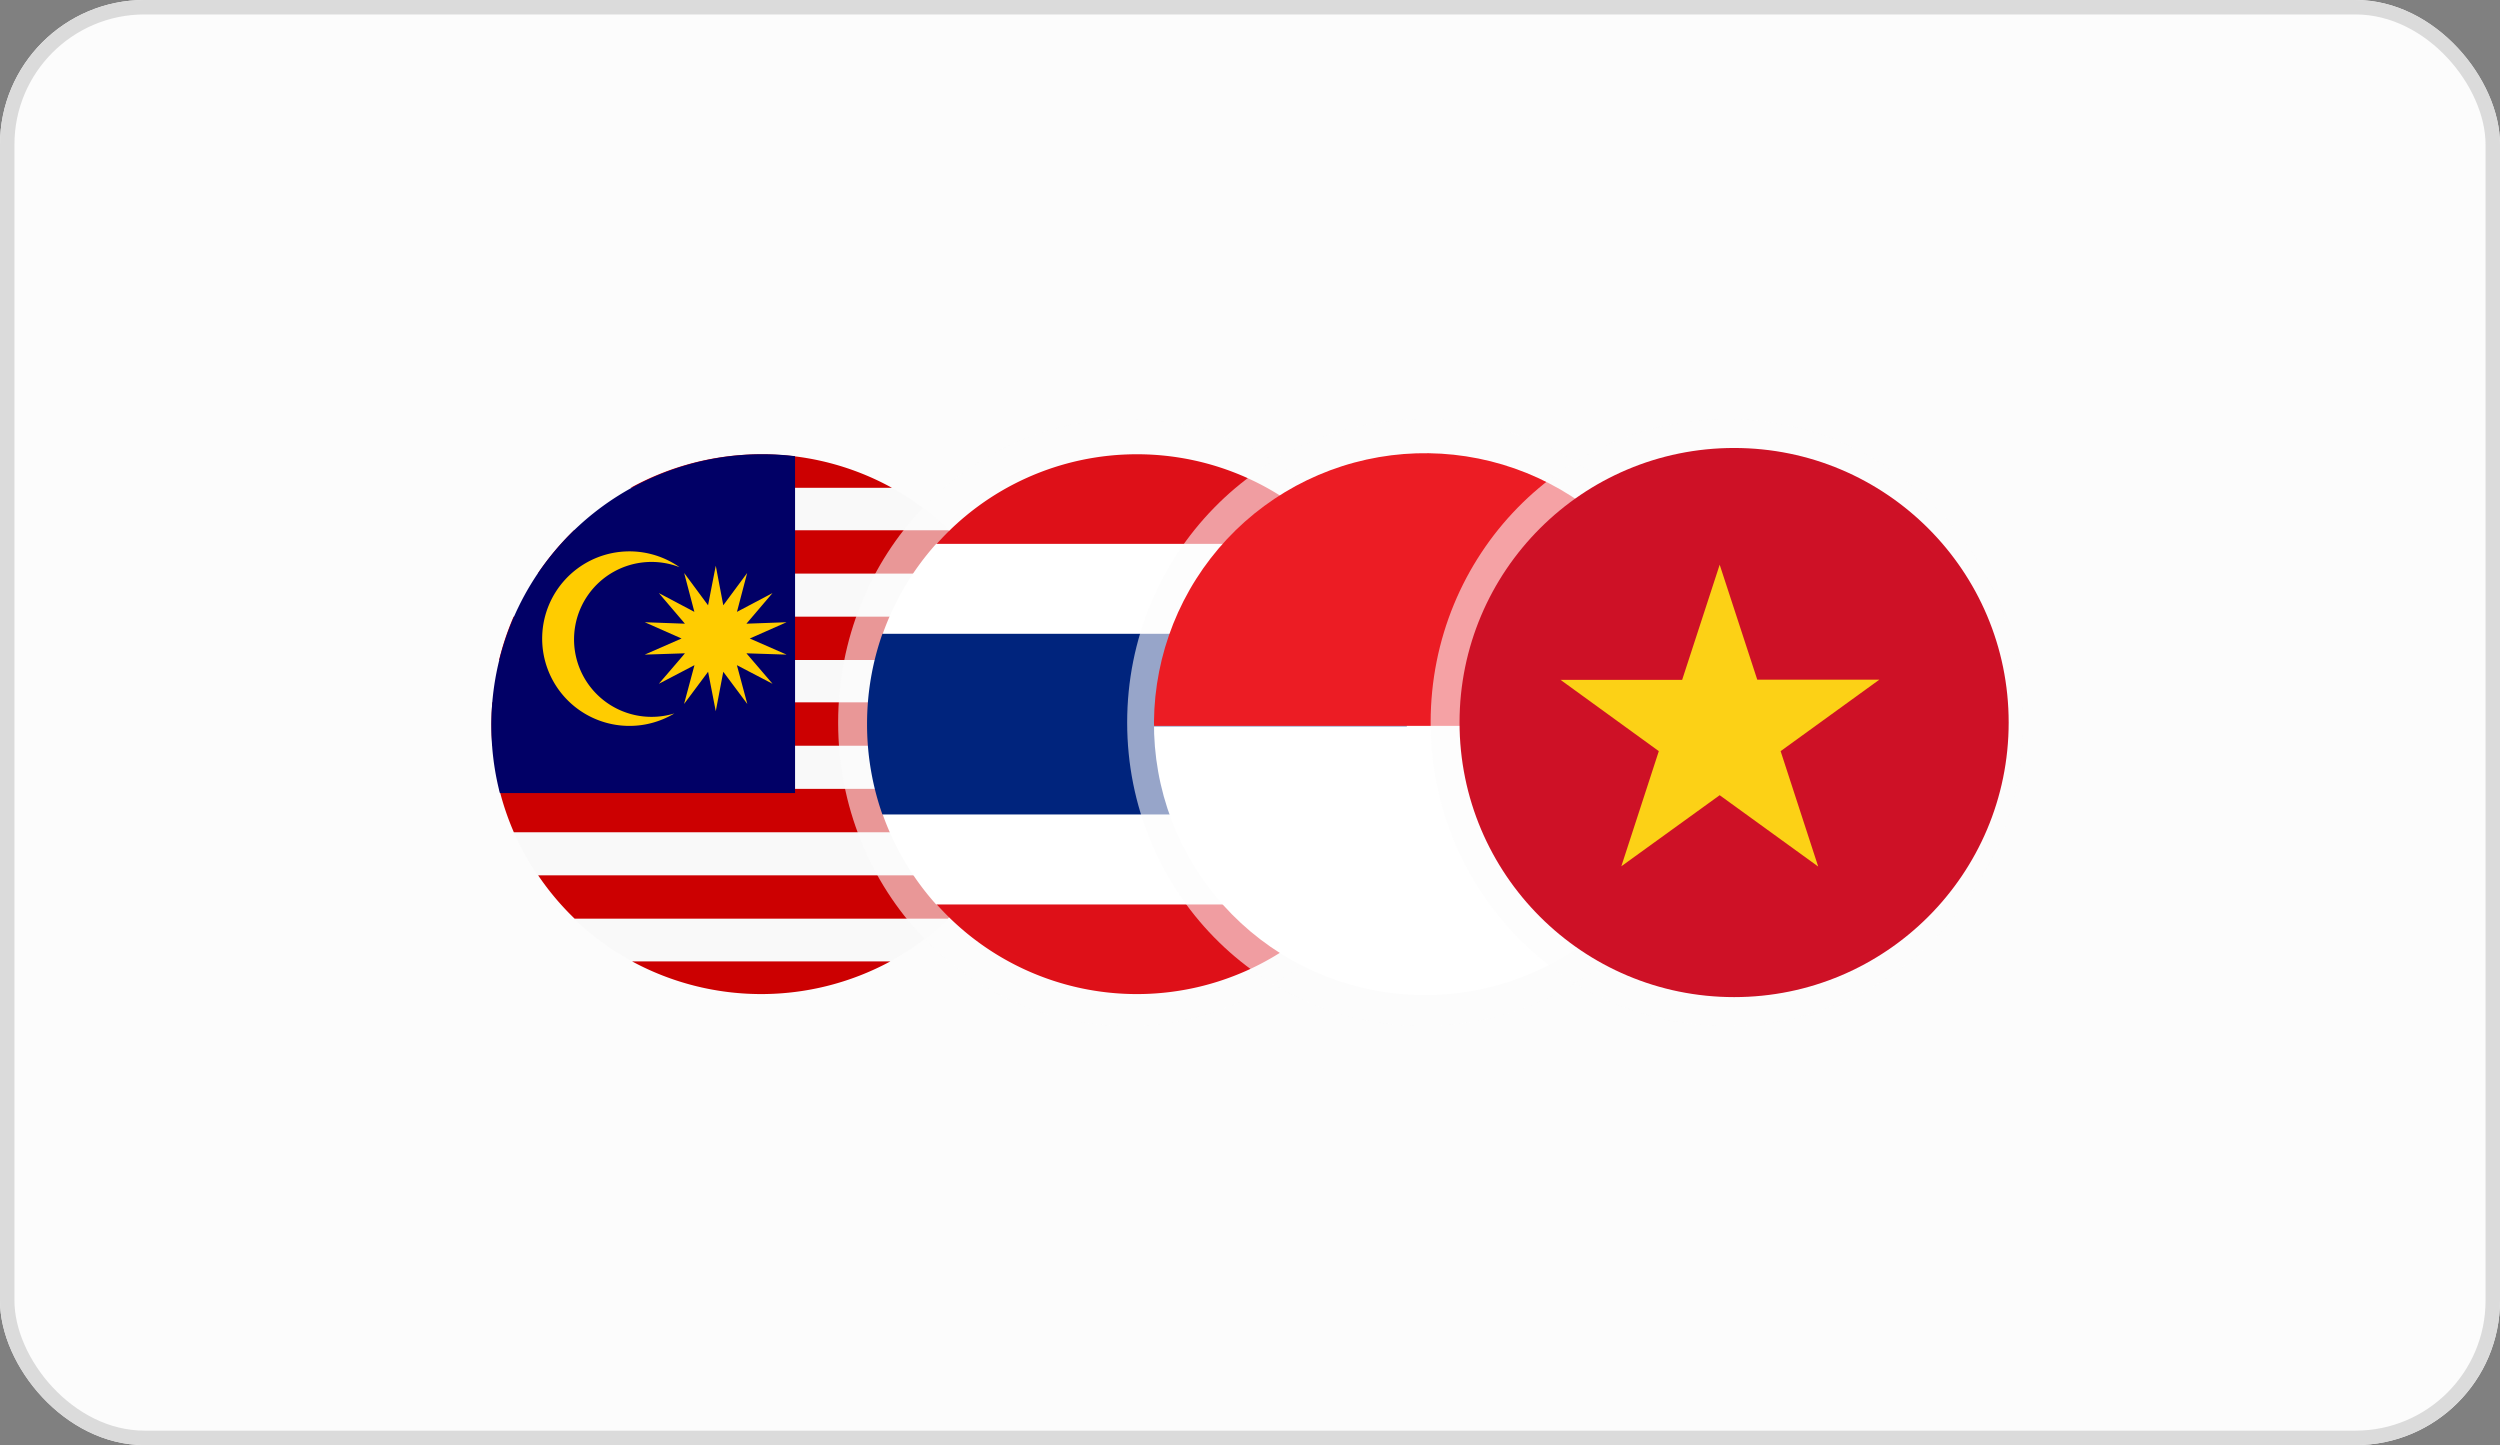 <svg xmlns="http://www.w3.org/2000/svg" xmlns:xlink="http://www.w3.org/1999/xlink" width="173" height="100" viewBox="0 0 173 100">
  <rect x="0" y="0" width="173" height="100" fill="#808080" stroke="none"/>
  <defs>
    <clipPath id="clip-path">
      <path id="Path_87850" data-name="Path 87850" d="M175.347,185.065a18.75,18.75,0,1,0,1.151,6.469A18.685,18.685,0,0,0,175.347,185.065Z" transform="translate(-139.143 -172.856)" fill="none"/>
    </clipPath>
  </defs>
  <g id="Group_37475" data-name="Group 37475" transform="translate(-824 -896)">
    <g id="Group_37474" data-name="Group 37474">
      <g id="Group_37321" data-name="Group 37321" transform="translate(8 -138)">
        <g id="Rectangle_1751" data-name="Rectangle 1751" transform="translate(816 1034)" fill="#fcfcfc" stroke="#dbdbdb" stroke-width="1">
          <rect width="173" height="100" rx="10" stroke="none"/>
          <rect x="0.5" y="0.5" width="172" height="99" rx="9.5" fill="none"/>
        </g>
      </g>
    </g>
    <g id="Group_37473" data-name="Group 37473" transform="translate(-6)">
      <g id="Group_37469" data-name="Group 37469" transform="translate(864 927.434)">
        <path id="Path_87839" data-name="Path 87839" d="M116.593,98.055q0,.75-.058,1.486a18.68,18.68,0,0,1-36.709,3.182c-.015-.06-.03-.12-.045-.18a18.6,18.6,0,0,1-.485-3q-.058-.735-.058-1.486t.06-1.5A18.668,18.668,0,0,1,97.915,79.377a18.86,18.86,0,0,1,2.248.134,18.555,18.555,0,0,1,6.755,2.175,18.739,18.739,0,0,1,8.135,8.932,18.569,18.569,0,0,1,1.479,5.934Q116.592,97.3,116.593,98.055Z" transform="translate(-79.237 -79.377)" fill="#f9f9f9"/>
        <path id="Path_87840" data-name="Path 87840" d="M1103.474,3690.008a18.791,18.791,0,0,1-17.863,0Z" transform="translate(-1075.865 -3654.911)" fill="#cc0001"/>
        <path id="Path_87841" data-name="Path 87841" d="M441.78,3079.667a18.827,18.827,0,0,1-2.525,3H413.427a18.831,18.831,0,0,1-2.525-3Z" transform="translate(-407.663 -3050.53)" fill="#cc0001"/>
        <path id="Path_87842" data-name="Path 87842" d="M171.342,2461.938a18.662,18.662,0,0,1-1.013,3H136.09a18.688,18.688,0,0,1-.968-2.82c-.015-.061-.03-.12-.045-.181Z" transform="translate(-134.532 -2438.781)" fill="#cc0001"/>
        <path id="Path_87843" data-name="Path 87843" d="M116.593,1847.341q0,.753-.058,1.492H79.3q-.058-.738-.058-1.492t.06-1.509h37.236Q116.592,1846.579,116.593,1847.341Z" transform="translate(-79.237 -1828.663)" fill="#cc0001"/>
        <path id="Path_87844" data-name="Path 87844" d="M170.354,1238.493H134.069a18.678,18.678,0,0,1,1.006-3h34.273A18.675,18.675,0,0,1,170.354,1238.493Z" transform="translate(-133.534 -1224.255)" fill="#cc0001"/>
        <path id="Path_87845" data-name="Path 87845" d="M439.093,620.764H408.162a18.828,18.828,0,0,1,2.51-3h25.911A18.83,18.83,0,0,1,439.093,620.764Z" transform="translate(-404.95 -612.505)" fill="#cc0001"/>
        <path id="Path_87846" data-name="Path 87846" d="M1092.3,81.7h-18.086a18.677,18.677,0,0,1,9.043-2.319,18.948,18.948,0,0,1,2.258.134A18.637,18.637,0,0,1,1092.3,81.7Z" transform="translate(-1064.576 -79.377)" fill="#cc0001"/>
        <path id="Path_87847" data-name="Path 87847" d="M100.255,79.511v23.314H79.828c-.015-.06-.03-.12-.045-.18a18.678,18.678,0,0,1-.487-3.016q-.058-.738-.059-1.492t.06-1.509A18.75,18.75,0,0,1,98,79.377,18.945,18.945,0,0,1,100.255,79.511Z" transform="translate(-79.237 -79.377)" fill="#010066"/>
        <path id="Path_87848" data-name="Path 87848" d="M1180.352,880.824l-.405-.471,2.78.09-2.547-1.115,2.545-1.125-2.778.1.41-.481,1.394-1.637-2.459,1.3.707-2.691-1.653,2.235-.425-2.235-.094-.5-.1.5-.434,2.235-1.654-2.235.707,2.691-2.459-1.3,1.395,1.637.41.481-2.778-.1,2.544,1.125-2.547,1.115,2.781-.09-.4.471-1.406,1.638,2.466-1.288-.7,2.609-.02.077.057-.077,1.606-2.153.419,2.153.112.577.11-.577.41-2.153,1.606,2.153.057.077-.02-.077-.7-2.609,2.466,1.288Z" transform="translate(-1162.295 -866.578)" fill="#fc0"/>
        <path id="Path_87849" data-name="Path 87849" d="M447.264,783.368a5.351,5.351,0,0,0,1.582-.237,6.039,6.039,0,1,1,.357-10.119,5.36,5.36,0,1,0-1.94,10.356Z" transform="translate(-436.177 -765.196)" fill="#fc0"/>
      </g>
      <ellipse id="Ellipse_2726" data-name="Ellipse 2726" cx="20" cy="21" rx="20" ry="21" transform="translate(888 925)" fill="#fcfcfc" opacity="0.6"/>
      <g id="Group_37470" data-name="Group 37470" transform="translate(890 927.435)">
        <path id="Path_87751" data-name="Path 87751" d="M172.326,694.232A18.555,18.555,0,0,0,186.2,688H158.448A18.554,18.554,0,0,0,172.326,694.232Z" transform="translate(-153.648 -656.877)" fill="#de1018"/>
        <path id="Path_87752" data-name="Path 87752" d="M87.529,568.7h27.79a18.766,18.766,0,0,0,3.716-6.282H83.813A18.765,18.765,0,0,0,87.529,568.7Z" transform="translate(-82.747 -537.544)" fill="#fff"/>
        <path id="Path_87753" data-name="Path 87753" d="M172.326,62.5a18.555,18.555,0,0,0-13.878,6.228H186.2A18.555,18.555,0,0,0,172.326,62.5Z" transform="translate(-153.648 -62.5)" fill="#de1018"/>
        <path id="Path_87754" data-name="Path 87754" d="M119.036,193.278A18.766,18.766,0,0,0,115.32,187H87.529a18.766,18.766,0,0,0-3.716,6.282Z" transform="translate(-82.747 -180.801)" fill="#fff"/>
        <path id="Path_87755" data-name="Path 87755" d="M62.5,318.828a18.8,18.8,0,0,0,1.062,6.249H98.794a18.926,18.926,0,0,0,0-12.5H63.562A18.8,18.8,0,0,0,62.5,318.828Z" transform="translate(-62.5 -300.151)" fill="#00247d"/>
      </g>
      <ellipse id="Ellipse_2727" data-name="Ellipse 2727" cx="20.5" cy="21" rx="20.5" ry="21" transform="translate(908 925)" fill="#fcfcfc" opacity="0.6"/>
      <g id="Group_37471" data-name="Group 37471" transform="translate(910 927.434)">
        <g id="Group_37459" data-name="Group 37459" transform="translate(0 0)" clip-path="url(#clip-path)">
          <g id="Group_37458" data-name="Group 37458" transform="translate(-66.833 -1.351)">
            <g id="red">
              <g id="Group_37456" data-name="Group 37456">
                <rect id="Rectangle_1757" data-name="Rectangle 1757" width="124.411" height="20.147" fill="#ec1c24"/>
              </g>
            </g>
            <g id="white" transform="translate(0 20.202)">
              <g id="Group_37457" data-name="Group 37457">
                <rect id="Rectangle_1758" data-name="Rectangle 1758" width="124.411" height="20.147" fill="#fff"/>
              </g>
            </g>
          </g>
        </g>
      </g>
      <ellipse id="Ellipse_2728" data-name="Ellipse 2728" cx="20.5" cy="21" rx="20.5" ry="21" transform="translate(929 925)" fill="#fcfcfc" opacity="0.6"/>
      <g id="Group_37472" data-name="Group 37472" transform="translate(930.77 927.419)">
        <circle id="Ellipse_2721" data-name="Ellipse 2721" cx="19" cy="19" r="19" transform="translate(0.23 -0.419)" fill="#ce1126"/>
        <path id="Path_87851" data-name="Path 87851" d="M220.367,220.637l2.6,7.955h8.448l-6.831,4.946,2.6,7.986-6.817-4.937-6.806,4.918,2.594-7.967-6.8-4.933h8.415Z" transform="translate(-202.135 -212.978)" fill="#fcd116"/>
      </g>
    </g>
  </g>
</svg>
